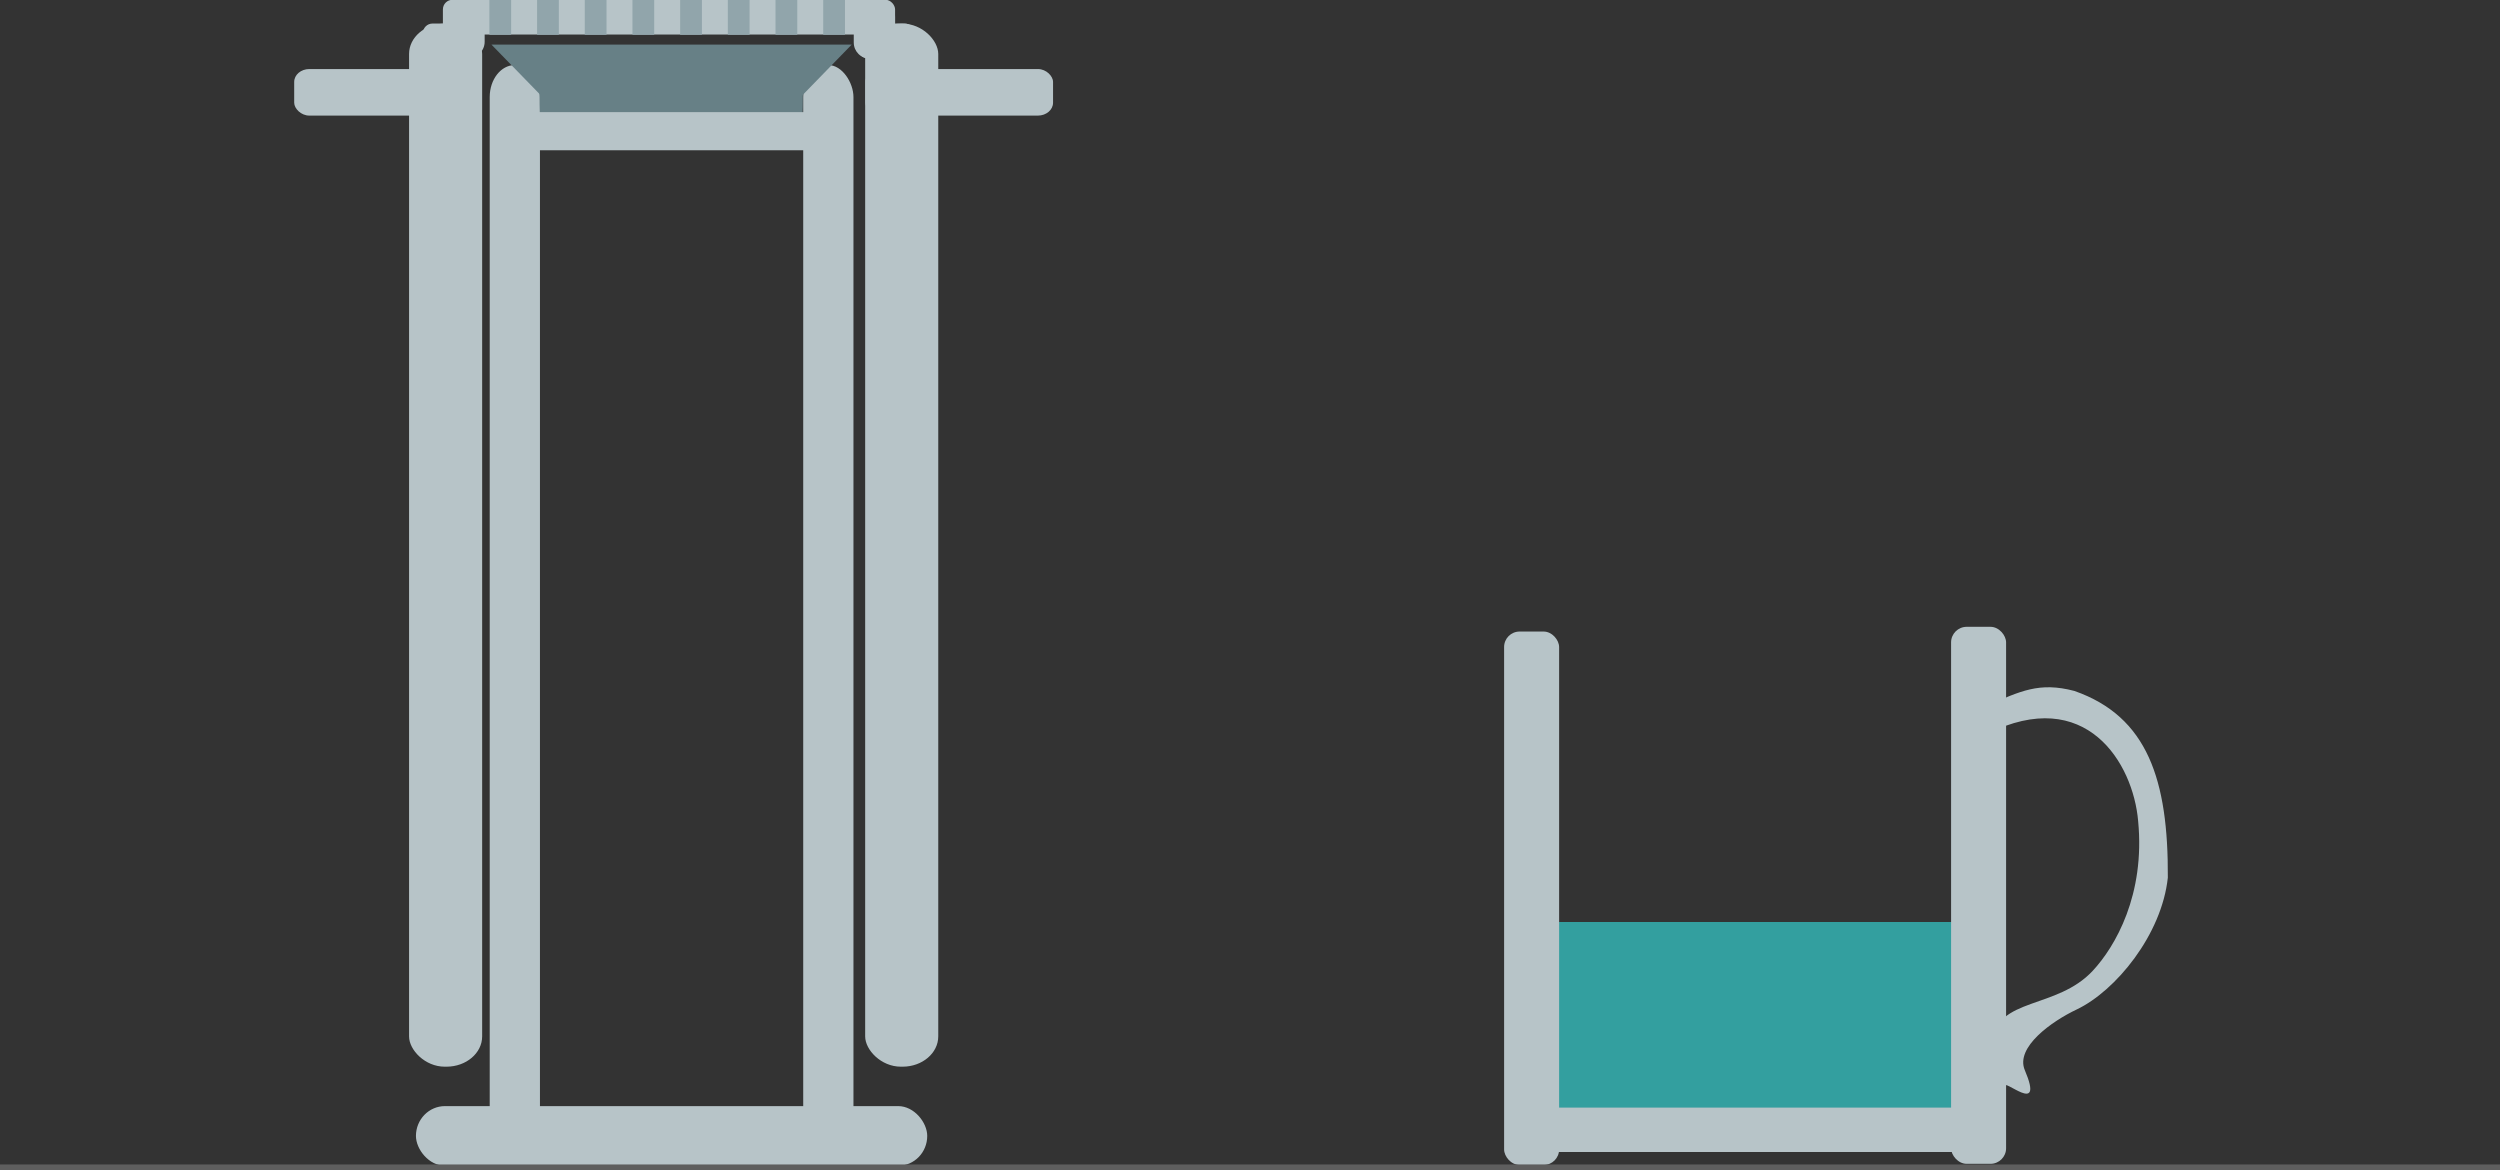 <?xml version="1.0" encoding="UTF-8" standalone="no"?>
<!-- Created with Inkscape (http://www.inkscape.org/) -->

<svg
   width="125.839mm"
   height="58.911mm"
   viewBox="0 0 125.839 58.911"
   version="1.1"
   id="svg1"
   inkscape:version="1.3 (0e150ed6c4, 2023-07-21)"
   sodipodi:docname="step-1-simple.svg"
   xmlns:inkscape="http://www.inkscape.org/namespaces/inkscape"
   xmlns:sodipodi="http://sodipodi.sourceforge.net/DTD/sodipodi-0.dtd"
   xmlns="http://www.w3.org/2000/svg"
   xmlns:svg="http://www.w3.org/2000/svg">
  <rect x="0" y="0" width="125.839" height="58.911" fill="#333333" stroke="none"/>
  <sodipodi:namedview
     id="namedview1"
     pagecolor="#505050"
     bordercolor="#eeeeee"
     borderopacity="1"
     inkscape:showpageshadow="0"
     inkscape:pageopacity="0"
     inkscape:pagecheckerboard="0"
     inkscape:deskcolor="#d1d1d1"
     inkscape:document-units="mm"
     inkscape:zoom="2.0686841"
     inkscape:cx="402.42973"
     inkscape:cy="468.6554"
     inkscape:window-width="1920"
     inkscape:window-height="1017"
     inkscape:window-x="1912"
     inkscape:window-y="-8"
     inkscape:window-maximized="1"
     inkscape:current-layer="layer1" />
  <defs
     id="defs1" />
  <g
     inkscape:label="Layer 1"
     inkscape:groupmode="layer"
     id="layer1"
     transform="translate(-40.828,-102.08)">
    <rect
       style="fill:#339f9f;fill-opacity:1;stroke:none;stroke-width:0.212;stroke-opacity:1"
       id="rect4"
       width="21.231"
       height="9.848"
       x="118.563"
       y="148.491"
       ry="0.147" />
    <g
       id="g4">
      <rect
         style="fill:#b7c4c8;stroke-width:0.1"
         id="rect2-4"
         width="2.769"
         height="26.85"
         x="116.538"
         y="133.869"
         ry="0.78"
         inkscape:export-filename="rect2-4.svg"
         inkscape:export-xdpi="96"
         inkscape:export-ydpi="96" />
      <rect
         style="fill:#b7c4c8;stroke-width:0.1"
         id="rect2-4-9"
         width="2.769"
         height="27.031"
         x="139.037"
         y="133.631"
         ry="0.785"
         inkscape:export-filename="rect2-4.svg"
         inkscape:export-xdpi="96"
         inkscape:export-ydpi="96" />
      <rect
         style="fill:#b7c4c8;stroke-width:0.086"
         id="rect2-4-9-5"
         width="24.727"
         height="2.234"
         x="116.95"
         y="157.831"
         ry="0.065"
         inkscape:export-filename="rect2-4.svg"
         inkscape:export-xdpi="96"
         inkscape:export-ydpi="96" />
      <path
         d="m 140.87,137.583 v 1.424 c 4.948,-2.452 7.333,1.468 7.583,4.405 0.357,3.703 -1.144,6.308 -2.289,7.537 -1.814,1.946 -4.804,1.317 -5.067,3.557 l 0.612,2.264 c -0.086,-0.499 2.059,1.576 1.039,-0.823 -0.492,-1.157 1.375,-2.468 2.603,-3.05 1.974,-0.935 4.291,-3.768 4.596,-6.642 0.026,-4.905 -1.012,-8.106 -4.705,-9.396 -1.78,-0.468 -2.714,0.018 -4.372,0.724 z"
         style="fill:#b7c4c8;fill-opacity:1;stroke-width:0.106"
         id="path6"
         sodipodi:nodetypes="cccsccssccc" />
    </g>
    <g
       id="g2"
       transform="matrix(0.324,0,0,0.333,44.599,79.113)">
      <rect
         style="fill:#b7c4c8;stroke-width:0.418"
         id="rect2-4-97"
         width="7.805"
         height="166.378"
         x="64.441"
         y="78.804"
         ry="4.834"
         inkscape:export-filename="rect2-4.svg"
         inkscape:export-xdpi="96"
         inkscape:export-ydpi="96" />
      <rect
         style="fill:#b7c4c8;stroke-width:0.418"
         id="rect2-0-8"
         width="7.805"
         height="166.378"
         x="113.146"
         y="78.804"
         ry="4.834" />
      <rect
         style="fill:#b7c4c8;stroke-width:0.31"
         id="rect2-0-8-2"
         width="79.432"
         height="9.015"
         x="52.98"
         y="236.167"
         ry="4.508" />
      <rect
         style="fill:#678086;fill-opacity:1;stroke-width:0.229"
         id="rect2-0-8-2-7"
         width="40.905"
         height="9.558"
         x="72.186"
         y="78.423"
         ry="4.779"
         rx="0.186" />
      <path
         style="fill:#678086;fill-opacity:1;stroke-width:0.265"
         d="m 72.455,83.454 -7.738,-7.738 h 55.956 l -7.834,7.834 z"
         id="path1" />
      <rect
         style="fill:#b7c4c8;stroke-width:0.208"
         id="rect2-0-8-2-2"
         width="55.918"
         height="5.759"
         x="64.829"
         y="85.924"
         ry="2.88" />
    </g>
    <g
       id="g2-3"
       transform="matrix(0.419,0,0,0.419,36.492,88.145)">
      <rect
         style="fill:#b7c4c8;stroke-width:0.131"
         id="rect1"
         width="6.752"
         height="4.175"
         x="61.155"
         y="36.085"
         ry="1.154" />
      <rect
         style="fill:#b7c4c8;stroke-width:0.146"
         id="rect1-3"
         width="4.961"
         height="6.988"
         x="63.611"
         y="33.219"
         ry="1.931" />
      <rect
         style="fill:#b7c4c8;stroke-width:0.131"
         id="rect1-2"
         width="6.752"
         height="4.175"
         x="-120.201"
         y="36.085"
         ry="1.154"
         transform="scale(-1,1)" />
      <rect
         style="fill:#b7c4c8;stroke-width:0.146"
         id="rect1-3-4"
         width="4.961"
         height="6.988"
         x="-117.874"
         y="33.315"
         ry="1.931"
         transform="scale(-1,1)" />
      <rect
         style="fill:#b7c4c8;stroke-width:0.373"
         id="rect1-8"
         width="54.322"
         height="4.175"
         x="63.555"
         y="33.233"
         ry="1.154" />
      <rect
         style="fill:#91a5ab;fill-opacity:1;stroke-width:0.267"
         id="rect2"
         width="2.614"
         height="4.208"
         x="69.14"
         y="33.233"
         ry="0" />
      <rect
         style="fill:#91a5ab;fill-opacity:1;stroke-width:0.267"
         id="rect2-6"
         width="2.614"
         height="4.208"
         x="80.598"
         y="33.233"
         ry="0" />
      <rect
         style="fill:#91a5ab;fill-opacity:1;stroke-width:0.267"
         id="rect2-4-2"
         width="2.614"
         height="4.208"
         x="74.869"
         y="33.233"
         ry="0" />
      <rect
         style="fill:#91a5ab;fill-opacity:1;stroke-width:0.267"
         id="rect2-3"
         width="2.614"
         height="4.208"
         x="97.785"
         y="33.233"
         ry="0" />
      <rect
         style="fill:#91a5ab;fill-opacity:1;stroke-width:0.267"
         id="rect2-9"
         width="2.614"
         height="4.208"
         x="103.514"
         y="33.233"
         ry="0" />
      <rect
         style="fill:#91a5ab;fill-opacity:1;stroke-width:0.267"
         id="rect2-7"
         width="2.614"
         height="4.208"
         x="109.243"
         y="33.233"
         ry="0" />
      <rect
         style="fill:#91a5ab;fill-opacity:1;stroke-width:0.267"
         id="rect2-2"
         width="2.614"
         height="4.208"
         x="92.056"
         y="33.233"
         ry="0" />
      <rect
         style="fill:#91a5ab;fill-opacity:1;stroke-width:0.267"
         id="rect2-5"
         width="2.614"
         height="4.208"
         x="86.327"
         y="33.233"
         ry="0" />
    </g>
    <g
       id="g3"
       transform="matrix(0.339,0,0,0.288,40.571,98.386)">
      <rect
         style="fill:#b7c4c8;stroke-width:0.373"
         id="rect1-33"
         width="27.855"
         height="8.139"
         x="44.441"
         y="24.892"
         ry="2.249" />
      <rect
         style="fill:#b7c4c8;stroke-width:0.373"
         id="rect1-3-3"
         width="27.855"
         height="8.139"
         x="129.262"
         y="24.892"
         ry="2.249" />
      <rect
         style="fill:#b7c4c8;stroke-width:0.516"
         id="rect2-25"
         width="10.853"
         height="182.295"
         x="61.497"
         y="16.963"
         ry="5.296" />
      <rect
         style="fill:#b7c4c8;stroke-width:0.516"
         id="rect2-0"
         width="10.853"
         height="182.295"
         x="129.22"
         y="16.963"
         ry="5.296" />
    </g>
    <path
       style="fill:#ffffff;stroke:#5e5e5e;stroke-width:0.296;stroke-opacity:1"
       d="m 40.828,160.842 c 125.839,0 125.839,0 125.839,0"
       id="path2" />
  </g>
</svg>
